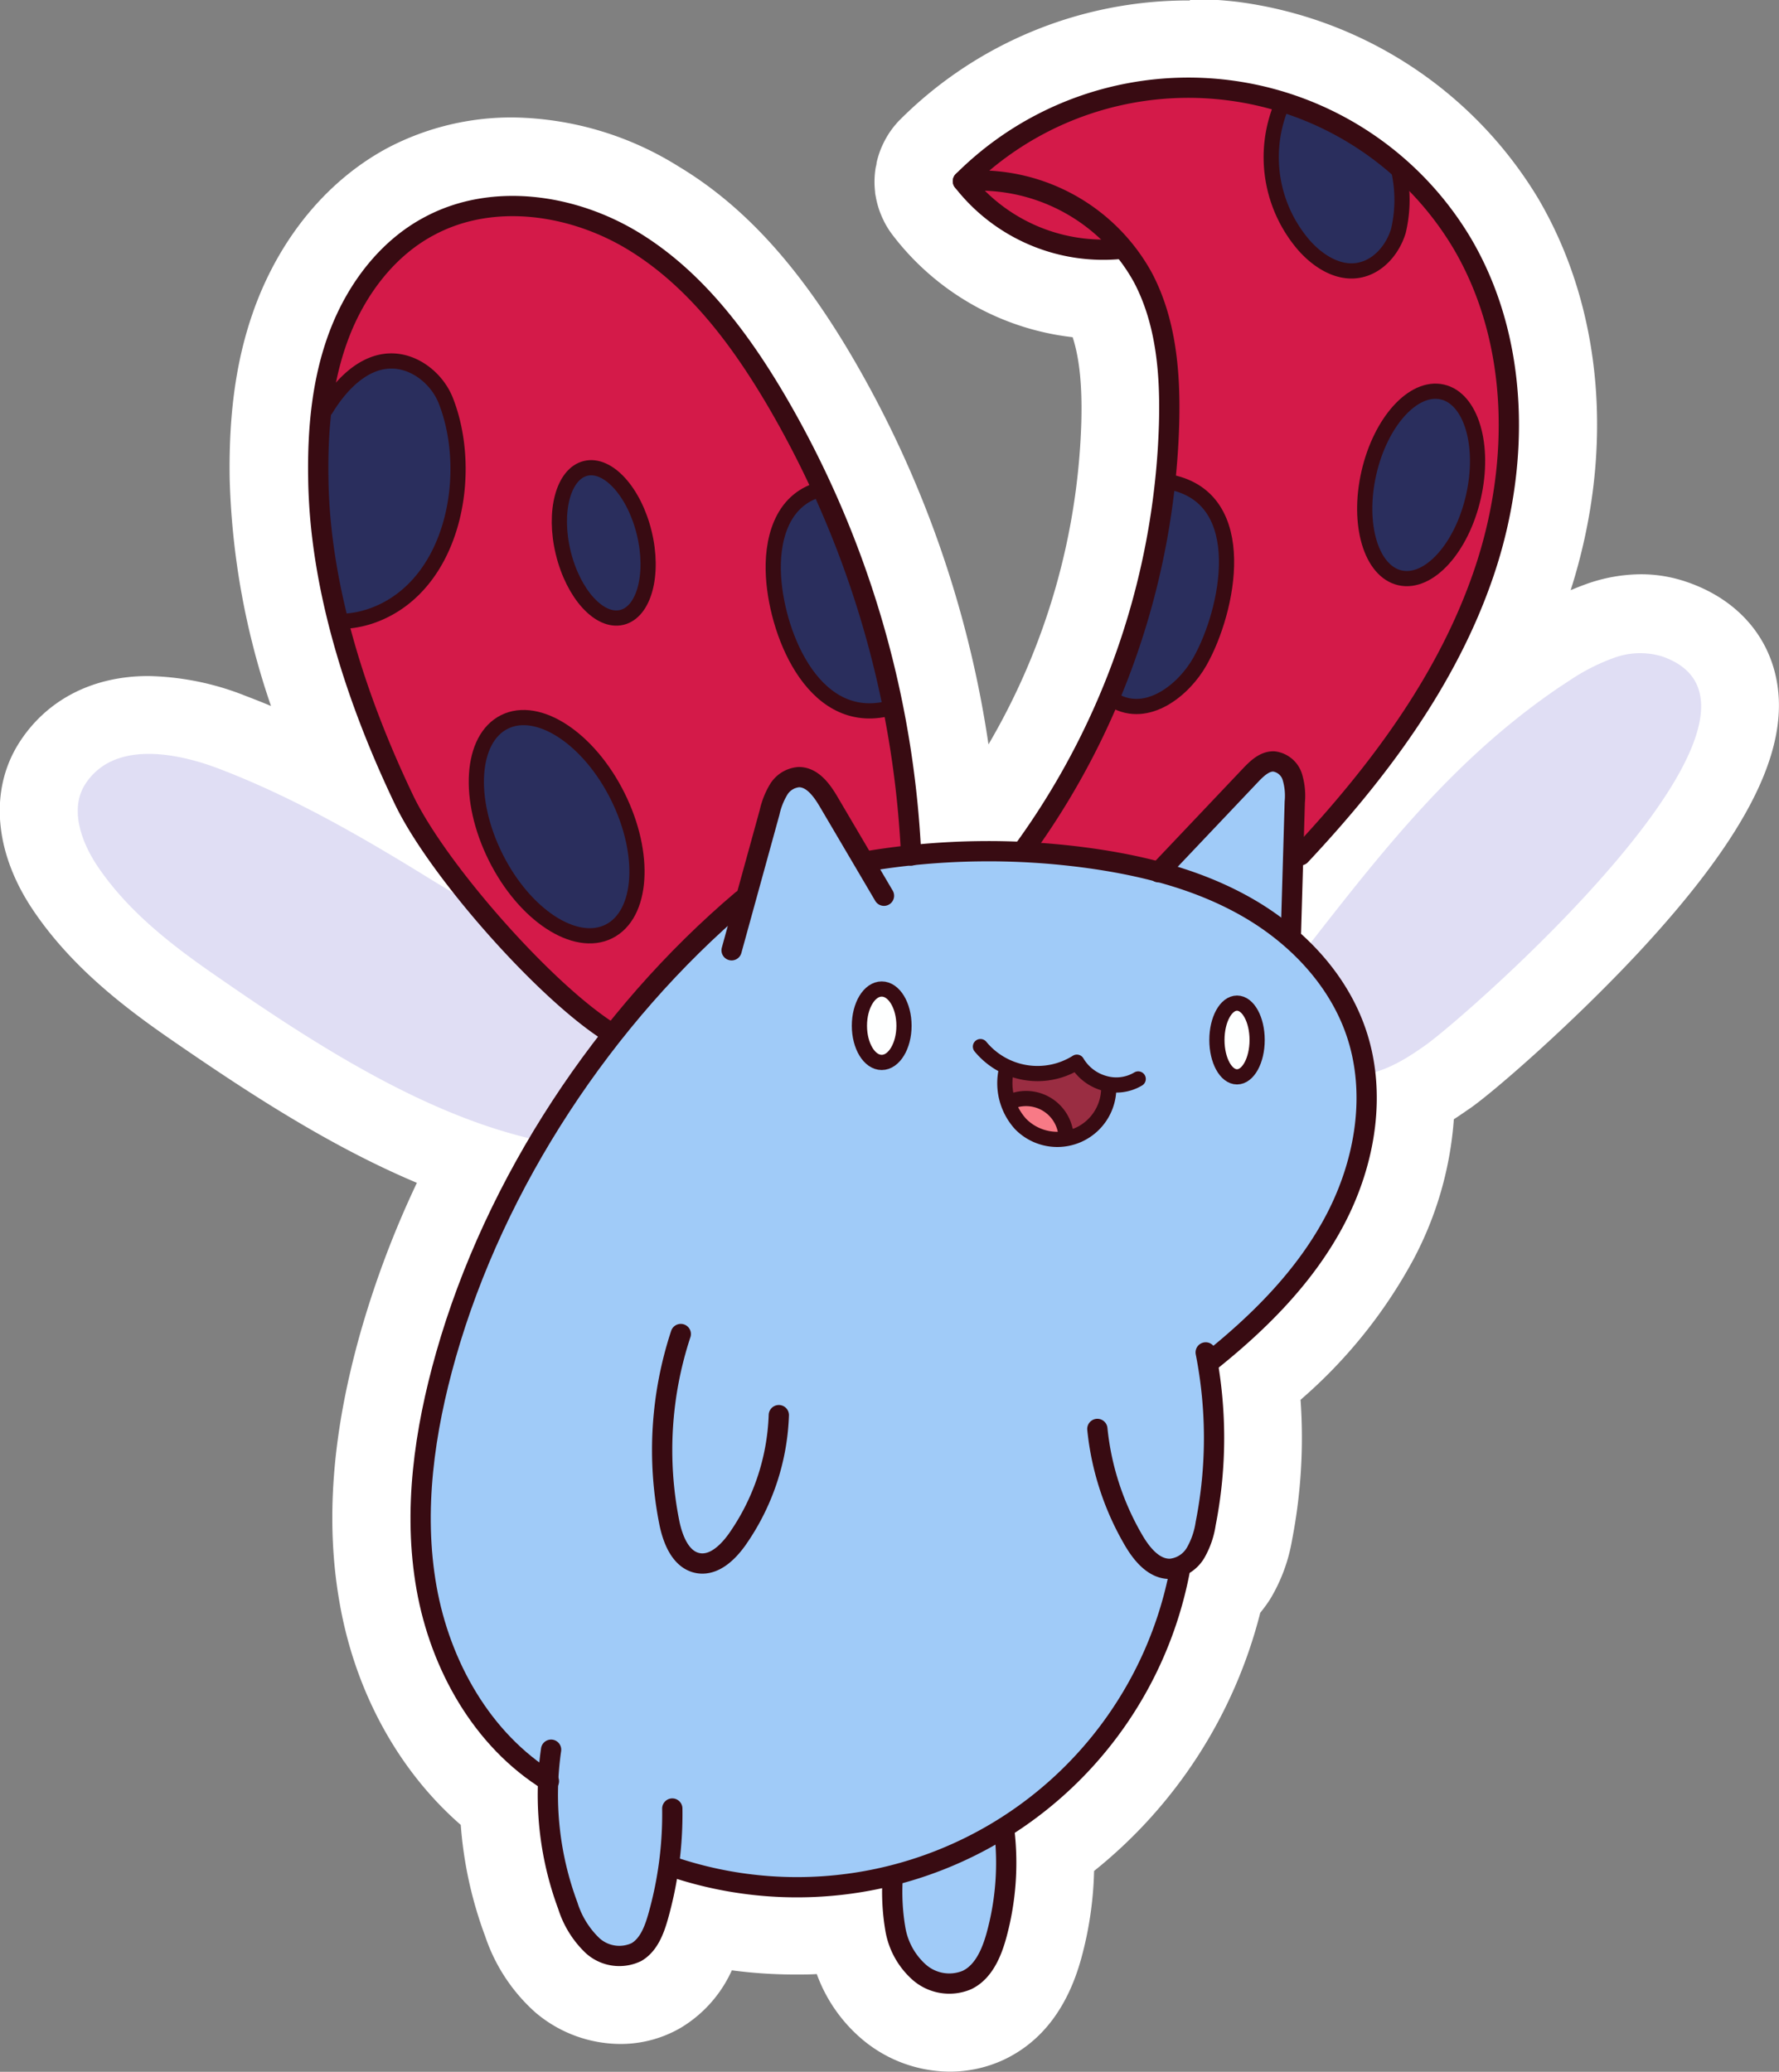 <svg xmlns="http://www.w3.org/2000/svg" viewBox="0 0 228.26 265.85"><rect x="0" y="0" width="228.26" height="265.85" fill="#808080" stroke="none"/><defs><style>.cls-1{fill:#fff;}.cls-2{fill:#e0def4;}.cls-3{fill:#a0cbf8;}.cls-4{fill:#d41a49;}.cls-5{fill:#feffff;}.cls-6{fill:#f87a86;}.cls-7{fill:#9a2d42;}.cls-8{fill:#2a2e5d;}.cls-10,.cls-9{fill:none;stroke:#380b12;stroke-linecap:round;stroke-linejoin:round;}.cls-9{stroke-width:2.6px;}.cls-10{stroke-width:1.95px;}</style></defs><title>cartoons-bravest-warriors-catbug</title><g><path d="M157.76,272.78a12.5,12.5,0,0,1-7.91-2.85,15.83,15.83,0,0,1-5.27-9.16c-.06-.27-.11-.53-.15-.79a58.1,58.1,0,0,1-6.45.36,55.8,55.8,0,0,1-11.49-1.18c0,.16-.09.32-.13.48-.46,1.62-1.69,5.92-5.66,8.23a10.39,10.39,0,0,1-5.22,1.38,12,12,0,0,1-7.67-2.86,18.08,18.08,0,0,1-5-7.72,46.57,46.57,0,0,1-2.93-15C92,237.54,86.37,227.9,84.39,216.8c-1.72-9.7-.87-20.39,2.62-32.68A119.8,119.8,0,0,1,96.32,161c-12.81-4.43-25.08-12.49-35.79-19.9-5.58-3.86-11.89-8.69-16.28-15.24-3.89-5.81-4.47-11.67-1.59-16.09,1.81-2.78,5.41-6.1,12.26-6.1a31.31,31.31,0,0,1,10.69,2.21,123.47,123.47,0,0,1,14.21,6.54c-6.09-13.95-9.27-27.09-9.46-39.11-.13-8.24.85-14.82,3.09-20.72,3-7.77,8.15-13.94,14.65-17.38A29.16,29.16,0,0,1,101.66,32a36.11,36.11,0,0,1,18.72,5.45c7.55,4.6,14,11.68,20.26,22.28a133.48,133.48,0,0,1,17.92,55.21c1.34,0,2.68-.08,4-.08h1.23a91.87,91.87,0,0,0,15.76-48.66c.2-7-.6-11.9-2.61-15.71l-.12-.23A29.29,29.29,0,0,1,154.39,39a6.21,6.21,0,0,1-.58-.92l-.07-.14a6.65,6.65,0,0,1-.53-1.67c0-.09,0-.26-.05-.35a6.72,6.72,0,0,1,0-1.68c0-.1,0-.21.07-.32a5.8,5.8,0,0,1,.43-1.32l.13-.28a6.63,6.63,0,0,1,.81-1.2l.18-.21.11-.11a47.85,47.85,0,0,1,33.66-13.84,47.25,47.25,0,0,1,5.59.33A47.85,47.85,0,0,1,228.92,40c7.82,13.29,9,30.56,3.34,47.4A82.06,82.06,0,0,1,226,101.32c2.24-1.86,4.6-3.65,7.09-5.34.56-.38,1.13-.76,1.71-1.13a30.35,30.35,0,0,1,6.3-3.16,16.2,16.2,0,0,1,5.35-1,13,13,0,0,1,4.24.69c6.37,2.19,7.93,6.79,8.29,9.34,2.52,17.71-36.92,49.05-37.32,49.33a36.07,36.07,0,0,1-4.18,2.62,40.29,40.29,0,0,1-4.71,18.55c-3.36,6.41-8.25,12.25-15.26,18.21a63.35,63.35,0,0,1-.79,19.16,16.42,16.42,0,0,1-2.14,5.89,11.51,11.51,0,0,1-1.6,2,56.78,56.78,0,0,1-21.76,33.08,42,42,0,0,1-1.44,12.3c-.5,1.8-2,7.29-7.17,9.78A11.39,11.39,0,0,1,157.76,272.78Z" class="cls-1" transform="translate(-35.87 -11.93)"/><path d="M188.58,21.93a41.47,41.47,0,0,1,5,.3,42.73,42.73,0,0,1,31.05,20.34c7.08,12,8.14,27.81,2.91,43.27-4.09,12.09-11.66,23.78-23.83,36.78a1.3,1.3,0,0,1-.62.36l-.26,8.54a1.5,1.5,0,0,1,0,.22c.42.39.84.79,1.24,1.19l.51-.66c9.49-12.16,18.45-23.36,31.39-32.15l1.58-1a25.85,25.85,0,0,1,5.27-2.67,11.15,11.15,0,0,1,3.7-.67,8.07,8.07,0,0,1,2.62.42c19.82,6.81-24.85,46-30.29,49.86a23,23,0,0,1-6.49,3.47A34,34,0,0,1,208.37,169c-3.37,6.42-8.52,12.3-16.15,18.45a58.47,58.47,0,0,1-.37,20.27,12.43,12.43,0,0,1-1.46,4.19,6.28,6.28,0,0,1-1.91,1.93,52,52,0,0,1-22.41,33.32A36.64,36.64,0,0,1,165,260.58c-.61,2.19-1.73,5.26-4.52,6.6a6.17,6.17,0,0,1-2.71.6,7.56,7.56,0,0,1-4.75-1.72,11,11,0,0,1-3.54-6.31,25.89,25.89,0,0,1-.39-5.6,52.4,52.4,0,0,1-11.1,1.19A50.85,50.85,0,0,1,122.74,253a49.79,49.79,0,0,1-1.19,5.25c-.56,2-1.4,4.13-3.37,5.28a5.33,5.33,0,0,1-2.7.7h0a7,7,0,0,1-4.44-1.68,13.18,13.18,0,0,1-3.53-5.66,41.72,41.72,0,0,1-2.63-15.79c-8-5.25-13.64-14.37-15.56-25.19-1.6-8.94-.78-18.9,2.5-30.45A117.53,117.53,0,0,1,103.73,158l-.18,0c-14.23-3.52-28.23-12.7-40.17-21-5.64-3.9-11.16-8.22-15-13.92-2.1-3.14-3.62-7.4-1.55-10.56,1.86-2.86,4.87-3.84,8.07-3.84a26.31,26.31,0,0,1,8.91,1.88c9.41,3.58,18.18,8.61,26.72,13.88,1.19.73,2.39,1.45,3.6,2.17a66.71,66.71,0,0,1-7.61-11.52C79.32,100,75.56,86,75.36,73.27c-.12-7.58.76-13.58,2.77-18.86C80.64,47.77,85,42.54,90.44,39.67A24,24,0,0,1,101.66,37a31.2,31.2,0,0,1,16.12,4.72c6.82,4.15,12.71,10.69,18.55,20.55a128.22,128.22,0,0,1,17.62,58q4.31-.41,8.63-.4c1.26,0,2.52,0,3.78.08a96.88,96.88,0,0,0,18.21-53.59c.23-8-.76-13.56-3.18-18.18a21.1,21.1,0,0,0-1.93-3c-.68.06-1.37.09-2.06.09a24.17,24.17,0,0,1-19-9.32,2.39,2.39,0,0,1-.13-.21h0a1.12,1.12,0,0,1-.11-.34s0,0,0-.08a1.29,1.29,0,0,1,0-.34s0,0,0,0a1.32,1.32,0,0,1,.09-.3l0-.07a1.79,1.79,0,0,1,.2-.28l0,0a42.59,42.59,0,0,1,30.09-12.34m0-10h0a52.25,52.25,0,0,0-37.24,15.35c-.15.15-.3.31-.44.48a10.93,10.93,0,0,0-1.48,2.17c-.1.19-.21.42-.31.63a11.45,11.45,0,0,0-.73,2.21c0,.24-.1.48-.13.71a11.17,11.17,0,0,0-.06,3c0,.24.06.46.1.69a11.37,11.37,0,0,0,1,3l.06.13.12.23a11.16,11.16,0,0,0,1,1.54,33.86,33.86,0,0,0,23.07,13.07c.89,2.75,1.24,6.27,1.11,11a86.93,86.93,0,0,1-11.91,41.25,138.27,138.27,0,0,0-17.73-50.14c-6.71-11.33-13.69-19-22-24A41.06,41.06,0,0,0,101.66,27a34.19,34.19,0,0,0-15.9,3.83c-7.57,4-13.6,11.12-17,20-2.47,6.5-3.56,13.68-3.42,22.56a97.65,97.65,0,0,0,5.3,29.13c-1.08-.45-2.17-.88-3.27-1.3a35.42,35.42,0,0,0-12.47-2.54c-7.09,0-12.93,3-16.45,8.37-4,6.09-3.36,14.17,1.62,21.6,4.86,7.25,11.63,12.45,17.6,16.58,9.53,6.58,20.27,13.68,31.69,18.48a124.45,124.45,0,0,0-7.18,19c-3.7,13-4.59,24.46-2.73,34.93,2,11.45,7.6,21.55,15.54,28.46a51.57,51.57,0,0,0,3.13,14.28,22.77,22.77,0,0,0,6.44,9.78,16.91,16.91,0,0,0,10.9,4.05,15.31,15.31,0,0,0,7.73-2.06,16.49,16.49,0,0,0,6.58-7.39,62,62,0,0,0,8.19.54c.9,0,1.8,0,2.71-.06a19.8,19.8,0,0,0,6,8.52,17.54,17.54,0,0,0,11.08,4,16.35,16.35,0,0,0,7.05-1.59c4.78-2.31,8.09-6.66,9.82-13a46.36,46.36,0,0,0,1.63-11.16,61.93,61.93,0,0,0,21.32-33.13,19.61,19.61,0,0,0,1.26-1.73,21.74,21.74,0,0,0,2.82-7.6,68.78,68.78,0,0,0,1.09-18,63.89,63.89,0,0,0,14.48-18,45.21,45.21,0,0,0,5.19-18c.76-.48,1.48-1,2.15-1.45,3.13-2.21,13-10.78,21.6-20,13.4-14.43,19.05-25.27,17.79-34.11-.89-6.27-5.12-11.14-11.61-13.37a18,18,0,0,0-5.87-1,21.08,21.08,0,0,0-7,1.23q-1,.36-2.07.81c5.68-17.81,4.18-36.07-4.18-50.28a53,53,0,0,0-38.46-25.2,50.92,50.92,0,0,0-6.19-.37Z" class="cls-1" transform="translate(-35.87 -11.93)"/><path d="M63.38,137c-5.64-3.9-11.16-8.22-15-13.92-2.1-3.14-3.62-7.4-1.55-10.56,3.65-5.6,11.68-4,17-2,9.41,3.58,18.18,8.61,26.72,13.88,8,4.94,16.74,9.56,24.24,15.24a12.48,12.48,0,0,1,3.59,3.76c2.08,3.73-.39,8.57-3.42,11s-7.61,4.48-11.41,3.54C89.32,154.47,75.32,145.29,63.38,137Z" class="cls-2" transform="translate(-35.87 -11.93)"/><path d="M237.51,99.08a25.85,25.85,0,0,1,5.27-2.67,9.79,9.79,0,0,1,6.32-.26c19.82,6.82-24.85,46-30.29,49.87-2.8,2-5.9,3.88-9.32,3.91a9.41,9.41,0,0,1-8.77-6.3c-1.54-4.66,1.17-8,3.82-11.36,9.49-12.16,18.45-23.36,31.39-32.15Z" class="cls-2" transform="translate(-35.87 -11.93)"/><path d="M113.91,144.26c.32-.17,7.39-7.45,7.46-7.53s8.37-8.11,8.37-8.11l1.8-3.7L134,118l2-5,1.57-2,2.85.9,5.77,8.64,1.07,1.47,3.93-.83H171.4l11.53,2,2.07-.37,5.23-4.81,7.32-8.36s1.49-1.64,2.32-.94a5.19,5.19,0,0,1,1.38,2c.14.35.65,3.78.65,3.78l-.6,17.06.6,1.78,6.23,8.36,3.32,10.81-1.89,9.26s-2.22,6.42-2.34,6.64-6.11,9.59-6.11,9.59L196.46,182s-3.53,3.13-4.06,3.57a17.47,17.47,0,0,0-1.52,1.6l.22,5.7.55,9.3s-.13,3.37-.27,4-1.29,3.28-1.43,3.63-2.43,3.05-2.43,3.05l-.92,3.42s-5,12.34-5,12.44-7.65,11.3-7.89,11.35-5,3.61-5,3.61l-3.7,3.15V251l-1.31,7.16-1,3.85L161,264.67a9.47,9.47,0,0,1-2.09,1.29c-.47,0-2.56,0-2.56,0l-1.51-1.23s-3.36-2.41-3.2-2.68a14.82,14.82,0,0,0-.56-3l-.67-4.32v-2.61L142,253.57l-9.67.16-8-2-2.42-.38-.68,2.65-2.55,8.5-2.23.85-2.54-.19-3.9-3.92-1.68-2.62-1.42-7.93-.28-2.8-.47-5.22L103,237.29s-6.93-5.74-6.88-6.07S93,224.11,93,224.11l-2.09-10.54L89.4,204l2.18-11,4.13-12.63,3.48-11,7.11-13.14,5.26-8.05Z" class="cls-3" transform="translate(-35.87 -11.93)"/><path d="M168.32,119.43l4.47-8.74s6-9.59,6-9.83,3.77-14.23,3.77-14.23l2.18-11.95.7-11.19-1.9-11.19-4.07-8.69-2.59.81-6.65-1.61s-7.82-3.6-8-3.88-2.3-3.15-2.3-3.15l-.47-.6,3-2.78,7-4.93L182,23.22s13.58.45,13.74.4,13.42,4.88,13.42,4.88l6.55,5.29,7.3,8.69,6.44,13V66l-1.39,13s-1.61,5.93-1.88,6.69-.12.37-.12.37l-4.89,11.81-12.71,16.46c-.17.22-5.44,6.15-5.6,6.23s-.85.59-.85.59l-.18-9.1-1.14-2.66-3.32,1.52-9.53,9.42L183.6,124l-12.44-2.85c-.17,0-3.77-.41-3.77-.41Z" class="cls-4" transform="translate(-35.87 -11.93)"/><path d="M111.62,142.15c-.08.43,2.29,2.11,2.29,2.11l1.54-.82,6.86-7.77,8-7.6,2.05-3.8,3.4-11,1-1.6,2.5-.3,2.91,3.44,5,8,4.66-1.31,1.52-1.09-2.46-15-2.71-11.22-4.29-12.74-2.58-6.76L136,65.28l-5.58-9.74-7.72-9.76-8-4s-9.28-3.17-9.5-3.19a53,53,0,0,0-6.82,0c-1.48.24-7.13,2.19-7.13,2.19L86.79,44.2s-6.46,8.32-6.64,8.72-2.46,5.5-2.46,5.5L76.65,71l1.4,11.52,2.12,11,3.09,8.91,4.6,12.37,5.85,9.08,5.9,7.18Z" class="cls-4" transform="translate(-35.87 -11.93)"/><path d="M148.44,139a2.28,2.28,0,0,1,2.19.77,4,4,0,0,1,.66,2.45,19.15,19.15,0,0,1-.19,3.21,3.12,3.12,0,0,1-1.09,2.25,2.12,2.12,0,0,1-2.53-.37,4.14,4.14,0,0,1-1.11-2.47,11.9,11.9,0,0,1,.35-3.76A2.29,2.29,0,0,1,148.44,139Z" class="cls-5" transform="translate(-35.87 -11.93)"/><path d="M194.23,140.47a1.87,1.87,0,0,1,1.7.8,4.27,4.27,0,0,1,.68,1.84,12.78,12.78,0,0,1,0,4.49,4.36,4.36,0,0,1-.76,2,1.89,1.89,0,0,1-1.85.77,2.56,2.56,0,0,1-1.53-1.6,8.28,8.28,0,0,1-.67-4.58C192.07,142.94,192.79,140.68,194.23,140.47Z" class="cls-5" transform="translate(-35.87 -11.93)"/><path d="M172.62,156.57c.3.48.52,1.18.1,1.57a1.23,1.23,0,0,1-.94.23,7.77,7.77,0,0,1-5.38-2.52,3.38,3.38,0,0,1-1-2.2c0-.82.68-.74,1.34-.68a7.94,7.94,0,0,1,4.21,1.7A7.49,7.49,0,0,1,172.62,156.57Z" class="cls-6" transform="translate(-35.87 -11.93)"/><path d="M165.38,149.53a10.64,10.64,0,0,0,8.27-1.07,5.64,5.64,0,0,0,4.77,2.76,7.89,7.89,0,0,1-1.15,4.5c-1.07,1.41-2.92,1.93-4.63,2.36a9.63,9.63,0,0,0-.75-2.77,4.65,4.65,0,0,0-5.62-2.29c-.41.14-.9.32-1.22,0a1.06,1.06,0,0,1-.26-.6A5.47,5.47,0,0,1,165.38,149.53Z" class="cls-7" transform="translate(-35.87 -11.93)"/><path d="M178.34,101.56a5.28,5.28,0,0,0,4.3.75,9,9,0,0,0,3.88-2.17,18,18,0,0,0,4.79-7.4,35.21,35.21,0,0,0,1.77-8.7,9.82,9.82,0,0,0-1.86-6.43,9.29,9.29,0,0,0-5.59-3.78A94.77,94.77,0,0,1,178.34,101.56Z" class="cls-8" transform="translate(-35.87 -11.93)"/><path d="M215.46,64.61a7.23,7.23,0,0,1,3.91-2,4.78,4.78,0,0,1,4.13,1.29c1.2,1.26,1.44,3.13,1.53,4.87a24,24,0,0,1-1.18,9.47,12.76,12.76,0,0,1-6.08,7.15,4.14,4.14,0,0,1-3.66.28,4.4,4.4,0,0,1-1.66-2,16.61,16.61,0,0,1,.29-15.3A13.44,13.44,0,0,1,215.46,64.61Z" class="cls-8" transform="translate(-35.87 -11.93)"/><path d="M198.83,31.94a21.14,21.14,0,0,0,1.9,6.85,19,19,0,0,0,2.52,4.43,9,9,0,0,0,4.07,3,5.89,5.89,0,0,0,4.92-.49,6.55,6.55,0,0,0,2.4-3A19.08,19.08,0,0,0,215.71,39c.35-1.6.68-3.35-.09-4.79a6.79,6.79,0,0,0-2.86-2.43c-2.49-1.4-5-2.74-7.57-4-1.29-.64-2.58-1.33-3.92-1.88s-1.55.55-1.91,1.62A11.47,11.47,0,0,0,198.83,31.94Z" class="cls-8" transform="translate(-35.87 -11.93)"/><path d="M135.86,80.15a14.85,14.85,0,0,0-.53,8,29.06,29.06,0,0,0,2.81,7.63,18.28,18.28,0,0,0,3.77,5.37,7.9,7.9,0,0,0,6,2.21,2.64,2.64,0,0,0,2.07-1.13,3.33,3.33,0,0,0-.06-2.48q-2.06-7-4.43-13.91Q144.3,82.42,143,79c-.43-1.15-.83-2.33-1.31-3.47s-.9-1-1.81-.43A10.41,10.41,0,0,0,135.86,80.15Z" class="cls-8" transform="translate(-35.87 -11.93)"/><path d="M107.71,79.52a25.54,25.54,0,0,0,1.67,6.35,14.17,14.17,0,0,0,1.5,3.14,5.44,5.44,0,0,0,2.69,2.14,3.36,3.36,0,0,0,3.27-.62,5,5,0,0,0,1.24-3.17,21.73,21.73,0,0,0-2-11.82,9.45,9.45,0,0,0-1.83-2.71,4.35,4.35,0,0,0-2.94-1.3C107.71,71.52,107.45,77,107.71,79.52Z" class="cls-8" transform="translate(-35.87 -11.93)"/><path d="M82.38,60a8.36,8.36,0,0,1,3.29-1.48A5.86,5.86,0,0,1,90.24,60,11,11,0,0,1,93,64c2.52,5.86,1.94,12.79-.83,18.53a19.62,19.62,0,0,1-4.4,6.08,12.64,12.64,0,0,1-6.7,3.22A1.63,1.63,0,0,1,80,91.69a1.76,1.76,0,0,1-.61-1.09A84.44,84.44,0,0,1,77,76.93q-.32-3.5-.33-7c0-1.17,0-2.34.05-3.51a4.61,4.61,0,0,1,.33-2.15,9.33,9.33,0,0,1,2.25-2.09C80.32,61.39,81.33,60.65,82.38,60Z" class="cls-8" transform="translate(-35.87 -11.93)"/><path d="M98.7,120.74A20.77,20.77,0,0,0,108,131a7.43,7.43,0,0,0,4.48,1.13c2.39-.34,4.15-2.59,4.66-4.94a16.24,16.24,0,0,0-.54-7.15,32.23,32.23,0,0,0-3.09-8.58,13.3,13.3,0,0,0-6.63-6c-2.65-1-6.11-.82-8.35,1.09-.94.81-1,2.51-1.16,3.67a21,21,0,0,0,0,5A20.44,20.44,0,0,0,98.7,120.74Z" class="cls-8" transform="translate(-35.87 -11.93)"/><path d="M113.91,144.26c-8.34-5.36-21.92-20.76-26.2-29.7-6.07-12.7-10.83-27.23-11-41.31-.1-6.23.47-12.56,2.68-18.38s6.2-11.14,11.7-14c8.06-4.26,18.28-2.74,26.06,2s13.47,12.26,18.12,20.1a127.14,127.14,0,0,1,17.51,58.74" class="cls-9" transform="translate(-35.87 -11.93)"/><path d="M167.39,120.74a98,98,0,0,0,18.48-54.36c.18-6.44-.34-13.11-3.34-18.81a24,24,0,0,0-23.11-12.39,40.88,40.88,0,0,1,64.07,8c7.37,12.53,7.46,28.42,2.8,42.19s-13.61,25.7-23.55,36.31" class="cls-9" transform="translate(-35.87 -11.93)"/><path d="M129.74,133.87l4.87-17.68a9.86,9.86,0,0,1,1.16-2.94,3.33,3.33,0,0,1,2.6-1.6c1.73,0,2.93,1.65,3.81,3.14l7.11,12.08" class="cls-9" transform="translate(-35.87 -11.93)"/><path d="M184.52,123.86l11.82-12.47c.83-.87,1.81-1.81,3-1.75a2.85,2.85,0,0,1,2.35,2,8.38,8.38,0,0,1,.31,3.2l-.49,16.69" class="cls-9" transform="translate(-35.87 -11.93)"/><path d="M159.42,35.18a22.83,22.83,0,0,0,20.05,8.7" class="cls-9" transform="translate(-35.87 -11.93)"/><path d="M123.22,183.11a47.6,47.6,0,0,0-1.48,24.15c.45,2.26,1.49,4.89,3.76,5.26,2,.32,3.75-1.37,4.92-3a29.52,29.52,0,0,0,5.38-16" class="cls-9" transform="translate(-35.87 -11.93)"/><path d="M176.67,195.29a35.28,35.28,0,0,0,4.69,14.35c1.06,1.8,2.64,3.69,4.72,3.6a4.2,4.2,0,0,0,3.21-2.08,10.65,10.65,0,0,0,1.28-3.74,56.69,56.69,0,0,0,0-21.95" class="cls-9" transform="translate(-35.87 -11.93)"/><path d="M106.58,236.45a40.71,40.71,0,0,0,2.14,20,12.06,12.06,0,0,0,3.16,5.12,5.1,5.1,0,0,0,5.65.85c1.56-.91,2.27-2.77,2.77-4.52A48.25,48.25,0,0,0,122.13,244" class="cls-9" transform="translate(-35.87 -11.93)"/><path d="M147.21,122.43a94.57,94.57,0,0,1,28.6-.36c7.08,1,14.14,2.83,20.32,6.43s11.42,9.11,13.73,15.87c2.68,7.82,1.2,16.65-2.64,24s-9.84,13.3-16.3,18.44" class="cls-9" transform="translate(-35.87 -11.93)"/><path d="M131.08,127.42c-17.61,14.9-31.7,36.22-38,58.42-2.75,9.69-4.24,19.94-2.48,29.86s7.12,19.5,15.7,24.79" class="cls-9" transform="translate(-35.87 -11.93)"/><path d="M122.31,251.53a50,50,0,0,0,65-38.42" class="cls-9" transform="translate(-35.87 -11.93)"/><path d="M150.4,253a28.48,28.48,0,0,0,.35,6.46,9.54,9.54,0,0,0,3.08,5.56,5.85,5.85,0,0,0,6.07,1c2.15-1,3.2-3.47,3.83-5.77a35.19,35.19,0,0,0,1-13.43" class="cls-9" transform="translate(-35.87 -11.93)"/><ellipse cx="113.13" cy="131.62" class="cls-10" rx="2.86" ry="4.71"/><ellipse cx="158.72" cy="133.45" class="cls-10" rx="2.58" ry="4.73"/><path d="M161.67,146.23a9.48,9.48,0,0,0,12.37,2,5.94,5.94,0,0,0,3.58,2.72,5.48,5.48,0,0,0,4.29-.57" class="cls-10" transform="translate(-35.87 -11.93)"/><path d="M165,149.17a7.79,7.79,0,0,0,1.83,7,6.6,6.6,0,0,0,11.3-4.66" class="cls-10" transform="translate(-35.87 -11.93)"/><path d="M165.54,153.29a5.14,5.14,0,0,1,7.1,4.26l.06-.27" class="cls-10" transform="translate(-35.87 -11.93)"/><ellipse cx="218.19" cy="74.14" class="cls-10" rx="12.23" ry="6.88" transform="translate(61.57 258.48) rotate(-77.16)"/><path d="M186.11,73.81c10.39,2.15,7.39,16.5,3.72,23-2.06,3.66-6.76,7.45-11,5" class="cls-10" transform="translate(-35.87 -11.93)"/><path d="M200.24,25.61a17.3,17.3,0,0,0,3,17.86c1.74,1.94,4.22,3.55,6.8,3.17s4.5-2.61,5.25-5.06a17.27,17.27,0,0,0,.08-7.64" class="cls-10" transform="translate(-35.87 -11.93)"/><path d="M141.05,74.74c-5,1.39-6.22,6.67-5.93,11.23.49,7.74,5.45,19.68,15.3,16.72" class="cls-10" transform="translate(-35.87 -11.93)"/><ellipse cx="113.34" cy="81.59" class="cls-10" rx="5.35" ry="9.84" transform="translate(-51.91 17.08) rotate(-13.63)"/><ellipse cx="107.29" cy="118.01" class="cls-10" rx="8.75" ry="15.02" transform="translate(-77.23 48.29) rotate(-26.48)"/><path d="M77.69,64.42c1.66-2.73,4.32-5.74,7.68-6.13s6.5,2.06,7.68,5c3.63,9.14,1.19,23.26-8.76,27.38a13.06,13.06,0,0,1-4.67,1" class="cls-10" transform="translate(-35.87 -11.93)"/></g></svg>